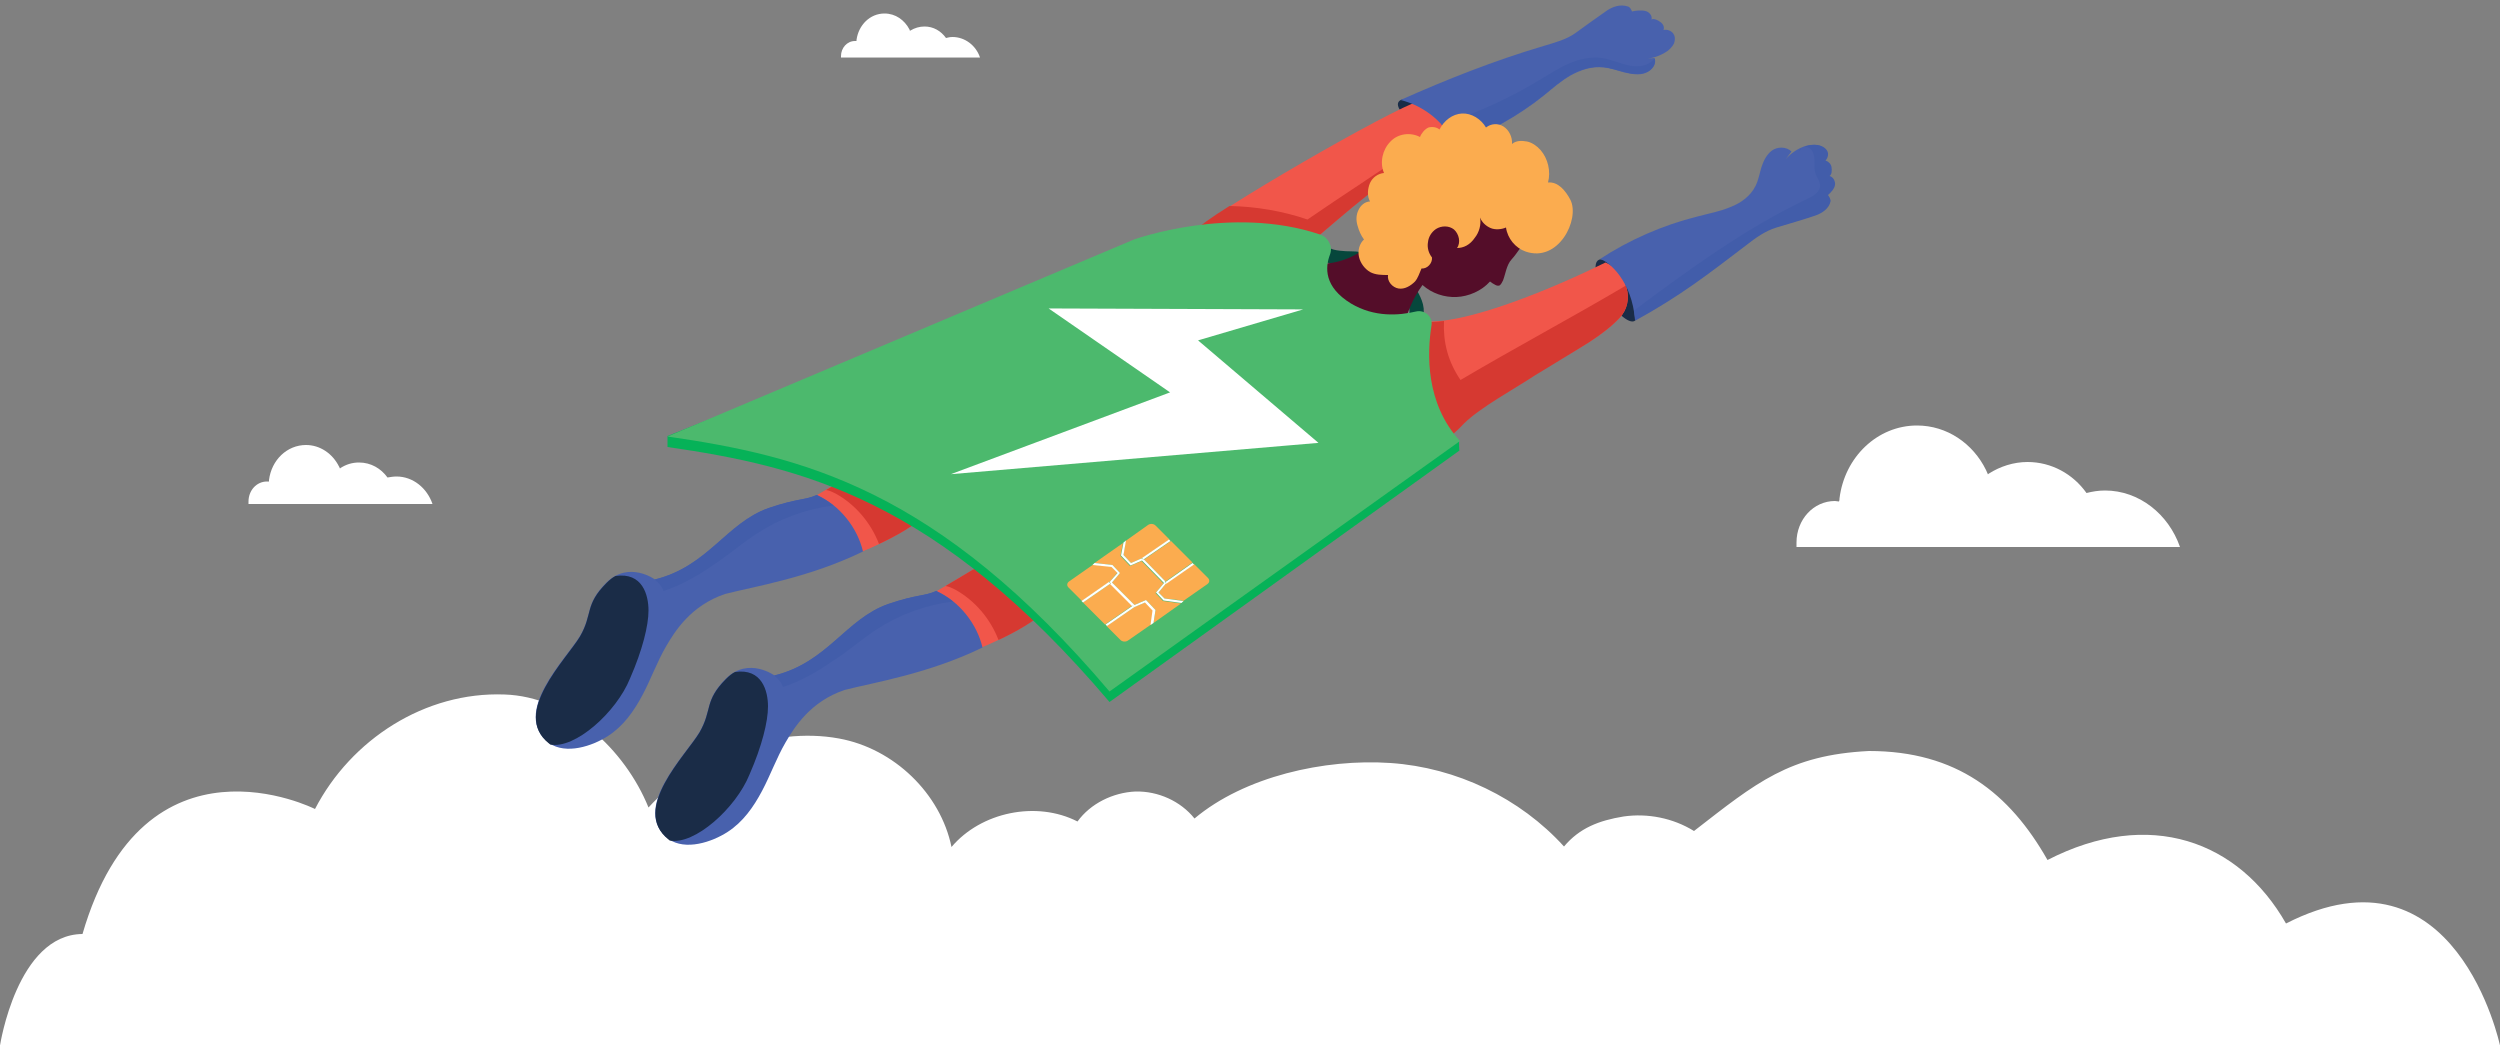 <?xml version="1.0" encoding="utf-8"?>
<!-- Generator: Adobe Illustrator 28.0.0, SVG Export Plug-In . SVG Version: 6.00 Build 0)  -->
<svg version="1.1" xmlns="http://www.w3.org/2000/svg" xmlns:xlink="http://www.w3.org/1999/xlink" x="0px" y="0px"
	 viewBox="0 0 500 209" style="enable-background:new 0 0 500 209;" xml:space="preserve">
<rect x="0" y="0" width="500" height="209" fill="#808080" stroke="none"/>
<style type="text/css">
	.st0{fill:#FFFFFF;}
	.st1{fill:#F1564A;}
	.st2{fill:#D63931;}
	.st3{fill:#4861AD;}
	.st4{fill:#1A2C47;}
	.st5{fill:#425DAA;}
	.st6{fill:none;stroke:#06473C;stroke-width:2.867;stroke-miterlimit:10;}
	.st7{fill:#540D29;}
	.st8{fill:#FBAC4F;}
	.st9{fill:#06B258;}
	.st10{fill:#4CB96D;}
	.st11{fill:#FFFFFF;stroke:#4CB96D;stroke-width:0.573;stroke-miterlimit:10;}
</style>
<g id="Layer_2">
</g>
<g id="Layer_1">
	<path class="st0" d="M457.2,184.7c-9.4-16.5-27.3-23.2-47.7-12.7c-7.6-13.4-18.2-21.8-35.7-21.8c-16,0.8-22.5,6.3-35,16
		c-4.2-2.6-9.3-3.6-14.1-2.9c-4.9,0.8-8.8,2.3-11.9,6c-8.8-9.7-21.5-15.8-34.7-16.7c-13.2-0.9-29.2,2.7-39.2,11.1
		c-2.8-3.5-7.3-5.5-11.8-5.4c-4.5,0.2-9,2.4-11.6,6c-8.2-4.2-19.3-1.9-25.2,5.1c-2.2-10.7-11.5-19.7-22.5-21.7
		c-13.6-2.5-28.9,3.7-38.1,13.8c-4.7-11.6-16-22.2-28.8-22.6c-15.9-0.6-30.7,9-37.9,22.9c0,0-34.2-17.3-46.5,25
		C3.4,186.9,0,209.1,0,209.1h500C500,209.1,491.2,167.3,457.2,184.7z"/>
	<path class="st1" d="M209,121.9l-9.2-11.1c0,0-1.8,1.2-12.6,7.5c6.7,3.3,8.6,11.4,8.6,11.4s9.7-3.8,13.6-8"/>
	<path class="st2" d="M189.1,117.2c0.7,0.1,1.3,0.4,1.9,0.7c4,2.2,7.1,5.9,8.7,10.1c3.2-1.5,7.5-3.8,9.8-6.3l-0.5,0.2l-9.2-11.1
		C199.8,110.8,198.2,111.8,189.1,117.2z"/>
	<path class="st3" d="M133.7,167.8c3.4,2.4,8.7,0.6,11.8-1.4c3.1-2,5.2-5,6.9-8.2c1.7-3.2,2.9-6.6,4.7-9.7c1.8-3.1,5-8.2,11.8-10.5
		c5.8-1.5,16.7-3.2,27.6-8.5c-1.1-4.7-4.6-9.2-9.2-11.3c-2.5,1.1-3.7,0.6-9.6,2.6c-8.5,3-12.2,11.7-22.8,14.3c0,0-5.2-3.8-9.7,0.6
		c-4.4,4.4-2.7,6.2-5.3,10.7C137.2,151,126,161.8,133.7,167.8L133.7,167.8z"/>
	<path class="st4" d="M149.9,154.9c2.5-5.7,3.7-10.6,3.7-13.6c0-3.1-1.2-7.7-6.6-6.9c-0.6,0.3-1.2,0.8-1.8,1.4
		c-4.4,4.4-2.7,6.2-5.3,10.7c-2.7,4.5-13.8,15.4-6.2,21.4c0.1,0.1,0.2,0.1,0.2,0.2C138.9,169.1,147.2,161.6,149.9,154.9z"/>
	<path class="st5" d="M175.3,125.9c4.6-3,9.8-4.9,15.3-5.6c-1-0.8-2.2-1.5-3.4-2.1c-2.5,1.1-3.7,0.6-9.6,2.6
		c-8.5,3-12.1,11.7-22.8,14.3c0.8,0.6,1.5,1.4,1.8,2.3c3.4-1.1,6.8-3,9.8-5.1C169.5,130.4,172.2,127.9,175.3,125.9L175.3,125.9z"/>
	<path class="st0" d="M190.5,7.4c-0.5,0-0.9,0.1-1.3,0.2c-1-1.4-2.5-2.3-4.3-2.3c-1,0-2,0.3-2.8,0.8c0,0-0.1,0-0.1,0.1
		c0-0.1-0.1-0.2-0.1-0.3c-1-1.9-2.8-3.2-5-3.2c-2.9,0-5.2,2.3-5.6,5.3c0,0.1,0,0.1,0,0.2c-0.1,0-0.2,0-0.3,0c-1.6,0-2.8,1.4-2.8,3
		c0,0.1,0,0.2,0,0.3H196C195.2,9.1,193,7.4,190.5,7.4"/>
	<path class="st0" d="M421,98.1c-1.3,0-2.5,0.2-3.7,0.5c-2.7-3.8-7-6.2-11.8-6.2c-2.8,0-5.5,0.9-7.7,2.3c-0.1,0.1-0.2,0.1-0.2,0.2
		c-0.1-0.3-0.3-0.6-0.4-0.9c-2.6-5.3-7.8-8.9-13.8-8.9c-7.9,0-14.5,6.3-15.5,14.6c0,0.2,0,0.4-0.1,0.6c-0.3,0-0.5-0.1-0.8-0.1
		c-4.3,0-7.7,3.7-7.7,8.3c0,0.3,0,0.6,0,0.9h76.7C433.7,102.8,427.8,98.1,421,98.1z"/>
	<path class="st0" d="M79.3,95.3c-0.6,0-1.2,0.1-1.8,0.2c-1.3-1.8-3.3-3-5.7-3c-1.4,0-2.6,0.4-3.7,1.1c0,0-0.1,0.1-0.1,0.1
		c-0.1-0.1-0.1-0.3-0.2-0.4c-1.3-2.6-3.8-4.3-6.6-4.3c-3.8,0-6.9,3-7.4,7c0,0.1,0,0.2,0,0.3c-0.1,0-0.3,0-0.4,0
		c-2.1,0-3.7,1.8-3.7,4c0,0.2,0,0.3,0,0.5h36.8C85.4,97.6,82.6,95.3,79.3,95.3"/>
	<path class="st4" d="M292.2,27.4c0.7-1.1-1.6-3.7-5-5.6c-3.4-1.9-6.8-2.6-7.5-1.4c-0.7,1.1,1.6,3.7,5,5.6
		C288.2,27.9,291.5,28.5,292.2,27.4z"/>
	<path class="st4" d="M326.9,64.2c1.2-0.7,0.5-3.9-1.5-7.3c-2-3.4-4.6-5.6-5.7-4.9c-1.2,0.7-0.5,3.9,1.5,7.3
		C323.2,62.6,325.8,64.8,326.9,64.2z"/>
	<path class="st1" d="M239.1,46.2c2.7-3.3,39.3-24.5,45-26.1c1.6-0.4,3.3,0,4.5,1c1.3,1,2.1,2.5,3,3.9c0.2,0.4,0.4,0.8,0.5,1.2
		c0.1,0.4-0.3,1.3-0.7,1.4c-11.1,4.2-26,18.4-29.1,20.7"/>
	<path class="st2" d="M284.4,31.2c-0.5-0.6-1-1.2-1.7-1.6c-7,4.9-14.1,9.4-21.2,14.3c-5-1.7-10.3-2.6-15.6-2.7
		c-3.7,2.3-6.3,4.2-6.9,5l23.3,2.1C264.8,46.5,274.8,37.1,284.4,31.2L284.4,31.2z"/>
	<path class="st3" d="M330.9,11.6c0.5,1.2-0.5,2.5-1.8,3c-1.3,0.5-2.8,0.2-4.2-0.1c-1.4-0.4-2.8-0.9-4.2-1c-2.3-0.3-4.6,0.5-6.6,1.6
		c-1.9,1.1-3.5,2.5-5.2,3.9c-5.2,4.2-11.5,7.7-18,10.1c-1.6-4.3-5.9-7.9-10.8-9.1c9.2-4.1,18.8-7.9,28.6-10.8
		c2.3-0.7,4.6-1.3,6.4-2.6c1.1-0.8,5.1-3.7,6.3-4.5c1.2-0.8,2.7-1.3,4.2-0.8c0.4,0.1,0.7,0.7,0.8,1c0.7-0.2,1.9-0.3,2.7-0.1
		s1.4,1,1.2,1.7c0.5-0.3,1.4,0.2,1.9,0.6c0.5,0.4,0.7,1,0.5,1.5c0.7-0.2,1.7,0.2,2,0.8c0.4,0.6,0.3,1.3,0.1,1.9
		c-0.3,0.6-0.8,1.1-1.3,1.5c-1.3,0.9-2.9,1.5-4.7,1.6"/>
	<path class="st5" d="M330.9,11.7C330.9,11.7,330.9,11.7,330.9,11.7c-1.1,1.5-3.3,1.8-5.1,1.4c-1.8-0.4-3.5-1.2-5.4-1.5
		c-2.2-0.3-4.5,0.2-6.6,1.1c-2.1,0.9-4,2.2-5.9,3.3c-6.1,3.7-12.7,6.7-19.6,8.9c1.1,1.2,2,2.6,2.6,4.1c6.5-2.4,12.8-5.9,18-10.1
		c1.7-1.4,3.3-2.8,5.2-3.9c1.9-1.1,4.2-1.8,6.6-1.6c1.4,0.2,2.8,0.7,4.2,1c1.4,0.4,2.9,0.6,4.2,0.1
		C330.3,14.1,331.3,12.9,330.9,11.7L330.9,11.7z"/>
	<path class="st1" d="M185.1,102.7l-9.2-11.1c0,0-1.8,1.2-12.6,7.5c6.7,3.3,8.6,11.4,8.6,11.4s9.7-3.8,13.6-8"/>
	<path class="st1" d="M185.1,102.7l-9.2-11.1c0,0-1.8,1.2-12.6,7.5c6.7,3.3,8.6,11.4,8.6,11.4s9.7-3.8,13.6-8"/>
	<path class="st6" d="M265.4,50.9c1,0.7,3.7,0.8,4.8,0.8c4.7,0,9.3,2.8,12,7.2c0.4,0.7,0.8,1.5,1,2.3c0.2,0.8,0.2,1.8-0.2,2.5"/>
	<path class="st7" d="M265.4,52.7c3.1-0.3,6.2-1.6,8.6-3.9c4.7-4.4,8.5-10.1,13.9-13.6c2.8-1.8,5.9-3.4,9.1-3.5
		c3.3-0.1,6.7,1.4,8.6,4.2c1.9,2.9,2.2,7,0.2,9.9c-0.3,0.5-0.3,1.5-0.4,2.1c-1.1,1.2-2,2.8-3.1,4c-1,1.1-1.2,2.9-1.7,4.2
		c-0.2,0.4-0.4,0.8-0.7,1c-0.3,0.1-0.6,0-0.8-0.1c-0.4-0.2-0.7-0.4-1.1-0.7c-1.7,1.9-4.3,3-6.7,3.1c-2.4,0.1-4.9-0.7-6.8-2.4
		c-1.9,2.6-3.3,5.8-3.9,9.2c-1.9,0.1-4,0.5-5.8,0.6c-1.3,0.1-2.7,0.1-4,0c-1.3-0.2-2.7-0.6-3.8-1.4c-1.7-1.2-2.7-3.2-3.5-5.2
		c-0.6-1.4-1-2.8-0.9-4.3c0.2-1.5,1.1-3,2.5-3.2"/>
	<path class="st8" d="M291.4,49.6c0.8-1.1,0.4-2.8-0.6-3.7c-1-0.8-2.5-0.8-3.6-0.1c-0.9,0.6-1.5,1.6-1.6,2.6
		c-0.2,1.1,0.1,2.2,0.8,3.1c0.1,1.2-1,2.3-2.1,2.2c-0.4,0.9-0.7,1.9-1.3,2.6c-0.9,0.9-2.1,1.6-3.3,1.4c-1.2-0.2-2.3-1.4-2.1-2.7
		c-1.2,0-2.5,0-3.6-0.6c-1-0.6-1.9-1.7-2.2-3c-0.3-1.3,0.1-2.7,1-3.5c-0.6-0.8-1-1.7-1.3-2.8c-0.3-1-0.3-2.1,0.2-3.1
		c0.4-0.9,1.3-1.7,2.3-1.7c-0.6-1.1-0.5-2.5,0-3.7c0.5-1.1,1.6-1.9,2.8-2c-0.9-2.1-0.3-4.7,1.3-6.3c1.5-1.6,4-1.9,5.9-0.9
		c0.3-0.8,1-1.6,1.7-1.9c0.7-0.2,1.6-0.1,2.2,0.4c0.9-1.8,2.6-3.1,4.5-3.2c1.9-0.1,3.8,1.1,4.8,2.8c1-0.8,2.4-0.9,3.5-0.2
		c1.1,0.7,1.8,2.1,1.7,3.5c0.8-0.7,1.9-0.7,3-0.5c1,0.2,2,0.9,2.7,1.7c1.5,1.7,2.1,4.3,1.5,6.5c2-0.2,3.5,1.6,4.5,3.5
		c1.9,3.9-2.4,12.6-9,10.3c-2-0.7-3.6-2.6-3.9-4.8c-0.9,0.4-2.2,0.5-3.1,0.1c-0.9-0.4-1.7-1.1-2.1-2.1c0.3,1.4-0.2,3-1,4
		C294,49,292.7,49.6,291.4,49.6L291.4,49.6z"/>
	<path class="st2" d="M165.2,98c0.7,0.1,1.3,0.4,1.9,0.7c4,2.2,7.1,5.9,8.7,10.1c3.2-1.5,7.5-3.8,9.8-6.3l-0.5,0.2l-9.2-11.1
		C175.9,91.5,174.3,92.6,165.2,98z"/>
	<path class="st1" d="M288.4,88.5c1.6-1.2,3.1-2.5,4.4-3.9c3.2-3.2,10.4-7.1,14.3-9.7c4.8-3.2,12.7-6.9,16.8-11.3
		c1.6-1.7,2-3.9,1.4-6.1c-0.6-2.2-2-4.1-4.2-5c-9.7,4.8-28.4,12.8-36.8,11.7c-2.3,6.8,0.3,13.6,4,19.8"/>
	<path class="st2" d="M317.9,68.4c2.3-1.5,4.4-3.1,6-4.8c1.6-1.7,2-3.9,1.4-6.1c0-0.1-0.1-0.3-0.1-0.4c-11,6.5-22.1,12.4-33.1,18.9
		c-2.5-3.7-3.5-7.5-3.3-11.8c-1.7,0.2-3.2,0.3-4.4,0.1c-2.3,6.8,0.3,13.6,4,19.8v4.5c1.6-1.2,3.1-2.5,4.4-3.9
		c3.2-3.2,10.4-7.1,14.3-9.7c0.5-0.3,1-0.6,1.5-0.9C311,72.6,314.4,70.6,317.9,68.4L317.9,68.4z"/>
	<path class="st3" d="M109.8,148.6c3.4,2.4,8.7,0.6,11.8-1.4c3.1-2,5.2-5,6.9-8.2c1.7-3.2,2.9-6.6,4.7-9.7c1.8-3.1,5-8.2,11.8-10.5
		c5.8-1.5,16.7-3.2,27.6-8.5c-1.1-4.7-4.6-9.2-9.2-11.3c-2.5,1.1-3.7,0.6-9.6,2.6c-8.5,3-12.2,11.7-22.8,14.3c0,0-5.2-3.8-9.7,0.6
		c-4.4,4.4-2.7,6.2-5.3,10.7C113.3,131.7,102.1,142.6,109.8,148.6L109.8,148.6z"/>
	<path class="st9" d="M221.9,140.4c-34.5-40.7-61.6-47.1-88.4-51l0-2.2L226.8,50l36.3,0.3l0,2.1c0,0-1.7,5.1,7,10.4
		c8.1,4.9,15,1,15,1s-5.8,17.7,6.7,24.3c0,0,0,2.1,0.1,2L221.9,140.4L221.9,140.4z"/>
	<path class="st10" d="M221.9,138.3c-34.5-40.7-61.6-47.1-88.4-51l93.3-39.4c0,0,19.4-7,37.2-1c1.7,0.6,2.6,2.4,2,4
		c-1,2.6-1.2,6.5,4.2,9.8c4.7,2.8,9.6,2.4,13,1.6c1.7-0.4,3.4,1,3.1,2.8c-0.9,5.6-1.2,15.6,5.7,23.1L221.9,138.3L221.9,138.3z"/>
	<path class="st11" d="M262.6,61.6l-53.8-0.2l24.6,17l-45.3,16.9l76.3-6.5l-24.2-20.6L262.6,61.6z"/>
	<path class="st3" d="M358.3,30.3c-1-1-2.8-1-3.9-0.2c-1.1,0.8-1.7,2.1-2.1,3.3c-0.4,1.3-0.6,2.6-1.2,3.8c-1,2-2.9,3.4-5,4.2
		c-2.1,0.9-4.4,1.3-6.6,1.9c-6.9,1.7-13.7,4.7-19.5,8.5c1.8,0.5,6.4,4.4,7,12.2c8.9-4.9,14.2-9,22.2-15.1c1.8-1.4,3.7-2.8,6-3.5
		c1.4-0.4,6.4-1.9,7.8-2.4c1.4-0.5,2.7-1.4,3-2.8c0.1-0.4-0.3-0.9-0.6-1.2c0.6-0.5,1.3-1.3,1.4-2c0.1-0.7-0.3-1.6-1.1-1.8
		c0.5-0.3,0.5-1.2,0.4-1.8c-0.1-0.6-0.6-1.1-1.2-1.3c0.5-0.5,0.7-1.4,0.3-2c-0.4-0.6-1.1-1-1.9-1.1c-0.7-0.1-1.5,0-2.2,0.2
		c-1.6,0.5-3,1.5-4,2.7"/>
	<path class="st8" d="M226,113.2l2.3-1l4.4,4.5l-1.6,1.9l1.5,1.6l3.6,0.5l-5.5,3.9l0.4-2.6l-1.9-2l-2.3,1l-4.5-4.5l1.6-1.9l-1.5-1.6
		l-3.6-0.4l5.7-4l-0.5,2.6L226,113.2z"/>
	<path class="st8" d="M228.8,111.9l5.4-3.7l4.3,4.3l-5.4,3.8L228.8,111.9z"/>
	<path class="st8" d="M226.5,121.1l-5.5,3.8l-4.4-4.4l5.5-3.8L226.5,121.1z"/>
	<path class="st8" d="M226.9,121.4l2.3-1l1.5,1.6l-0.4,2.7l0.2,0l-4.9,3.4c-0.4,0.3-1.1,0.3-1.5-0.1l-2.8-2.8L226.9,121.4
		L226.9,121.4L226.9,121.4z"/>
	<path class="st8" d="M222.3,113.3l1.2,1.2l-1.5,1.8l-5.6,3.9l-2.7-2.7c-0.4-0.4-0.3-0.9,0.1-1.2l5-3.5l-0.1,0.1L222.3,113.3
		L222.3,113.3z"/>
	<path class="st8" d="M228.5,111.6l-2.3,1l-1.5-1.6l0.4-2.8l4.5-3.2c0.4-0.3,1.1-0.3,1.5,0.1l2.8,2.8L228.5,111.6L228.5,111.6
		L228.5,111.6z"/>
	<path class="st8" d="M232.9,119.7l-1.2-1.2l1.5-1.8l5.6-3.9l2.8,2.8c0.4,0.4,0.3,0.9-0.1,1.2l-5,3.5l0-0.2L232.9,119.7L232.9,119.7
		z"/>
	<path class="st0" d="M226.7,121l0.3,0.3l-0.2,0.1l-0.3-0.3L226.7,121z"/>
	<path class="st0" d="M222,116.3L222,116.3l0.4,0.3l-0.2,0.1l-0.3-0.3L222,116.3z"/>
	<path class="st0" d="M221.4,125.2l-0.3-0.3l5.5-3.8l0.3,0.3L221.4,125.2z"/>
	<path class="st0" d="M216.3,120.2l5.6-3.9l-0.1,0.1l0.3,0.3l-5.5,3.8L216.3,120.2z"/>
	<path class="st0" d="M222,116.3L222,116.3l1.5-1.7l-1.2-1.2l-3.8-0.4l0.2-0.2l0.2-0.2l3.6,0.4l1.5,1.6l-1.6,1.9l4.5,4.5l2.3-1
		l1.9,2l-0.4,2.6l-0.3,0.2l-0.3,0.2l0.4-2.9l-1.5-1.6l-2.3,1l0,0l0.2-0.1l-0.3-0.3l-0.2,0.1l-4.4-4.4l0.2-0.1L222,116.3z"/>
	<path class="st0" d="M233.8,107.9l0.3,0.3l-5.4,3.7l-0.3-0.3L233.8,107.9z"/>
	<path class="st0" d="M233.1,116.4l5.4-3.8l0.3,0.3l-5.6,3.9l0.1-0.1L233.1,116.4z"/>
	<path class="st0" d="M232.8,116.6l-4.4-4.5l-2.3,1l-1.9-2l0.5-2.6l0.5-0.4l-0.5,2.9l1.5,1.6l2.3-1l0,0l-0.2,0.1l0.3,0.3l0.2-0.1
		l4.3,4.4l-0.2,0.1l0.3,0.3l0,0l-1.5,1.8l1.2,1.2l3.8,0.5l-0.2,0.2l-0.2,0.2l-3.6-0.5l-1.5-1.6L232.8,116.6z"/>
	<path class="st0" d="M228.6,112.1l-0.3-0.3l0.2-0.1l0.3,0.3L228.6,112.1z"/>
	<path class="st0" d="M233.2,116.8L233.2,116.8l-0.4-0.3l0.2-0.1l0.3,0.3L233.2,116.8z"/>
	<path class="st4" d="M126,135.7c2.5-5.7,3.7-10.6,3.7-13.6c0-3.1-1.2-7.7-6.6-6.9c-0.6,0.3-1.2,0.8-1.8,1.4
		c-4.4,4.4-2.7,6.2-5.3,10.7c-2.7,4.5-13.8,15.4-6.2,21.4c0.1,0.1,0.2,0.1,0.2,0.2C115,149.9,123.3,142.4,126,135.7z"/>
	<path class="st5" d="M151.4,106.7c4.6-3,9.8-4.9,15.3-5.6c-1-0.8-2.2-1.5-3.4-2.1c-2.5,1.1-3.7,0.6-9.6,2.6
		c-8.5,3-12.1,11.7-22.8,14.3c0.8,0.6,1.5,1.4,1.8,2.3c3.4-1.1,6.8-3,9.8-5.1C145.6,111.1,148.3,108.7,151.4,106.7L151.4,106.7z"/>
	<path class="st5" d="M359.8,30.3l0.5-0.6c0,0,0,0,0,0C360,29.8,359.9,30,359.8,30.3z"/>
	<path class="st5" d="M365.6,39c0.6-0.5,1.3-1.3,1.4-2c0.1-0.7-0.3-1.6-1.1-1.8c0.5-0.3,0.5-1.2,0.4-1.8c-0.1-0.6-0.6-1.1-1.2-1.3
		c0.5-0.5,0.7-1.4,0.3-2c-0.4-0.6-1.1-1-1.9-1.1c-0.7-0.1-1.5,0-2.2,0.2c-0.2,0.1-0.5,0.2-0.7,0.2c0.5-0.1,1,0,1.4,0.3
		c0.7,0.6,0.9,1.6,0.9,2.5c0,0.9-0.1,1.9,0.3,2.8c0.3,0.6,0.7,1.2,0.8,1.9c0.2,1.4-1.3,2.3-2.6,2.9c-12.4,5.9-23.6,14.1-34.6,22.3
		c0.1,0.6,0.2,1.3,0.3,2c8.9-4.9,14.2-9,22.2-15.1c1.8-1.4,3.7-2.8,6-3.5c1.4-0.4,6.4-1.9,7.8-2.4c1.4-0.5,2.7-1.4,3-2.8
		C366.2,39.9,365.8,39.3,365.6,39L365.6,39z"/>
</g>
</svg>
